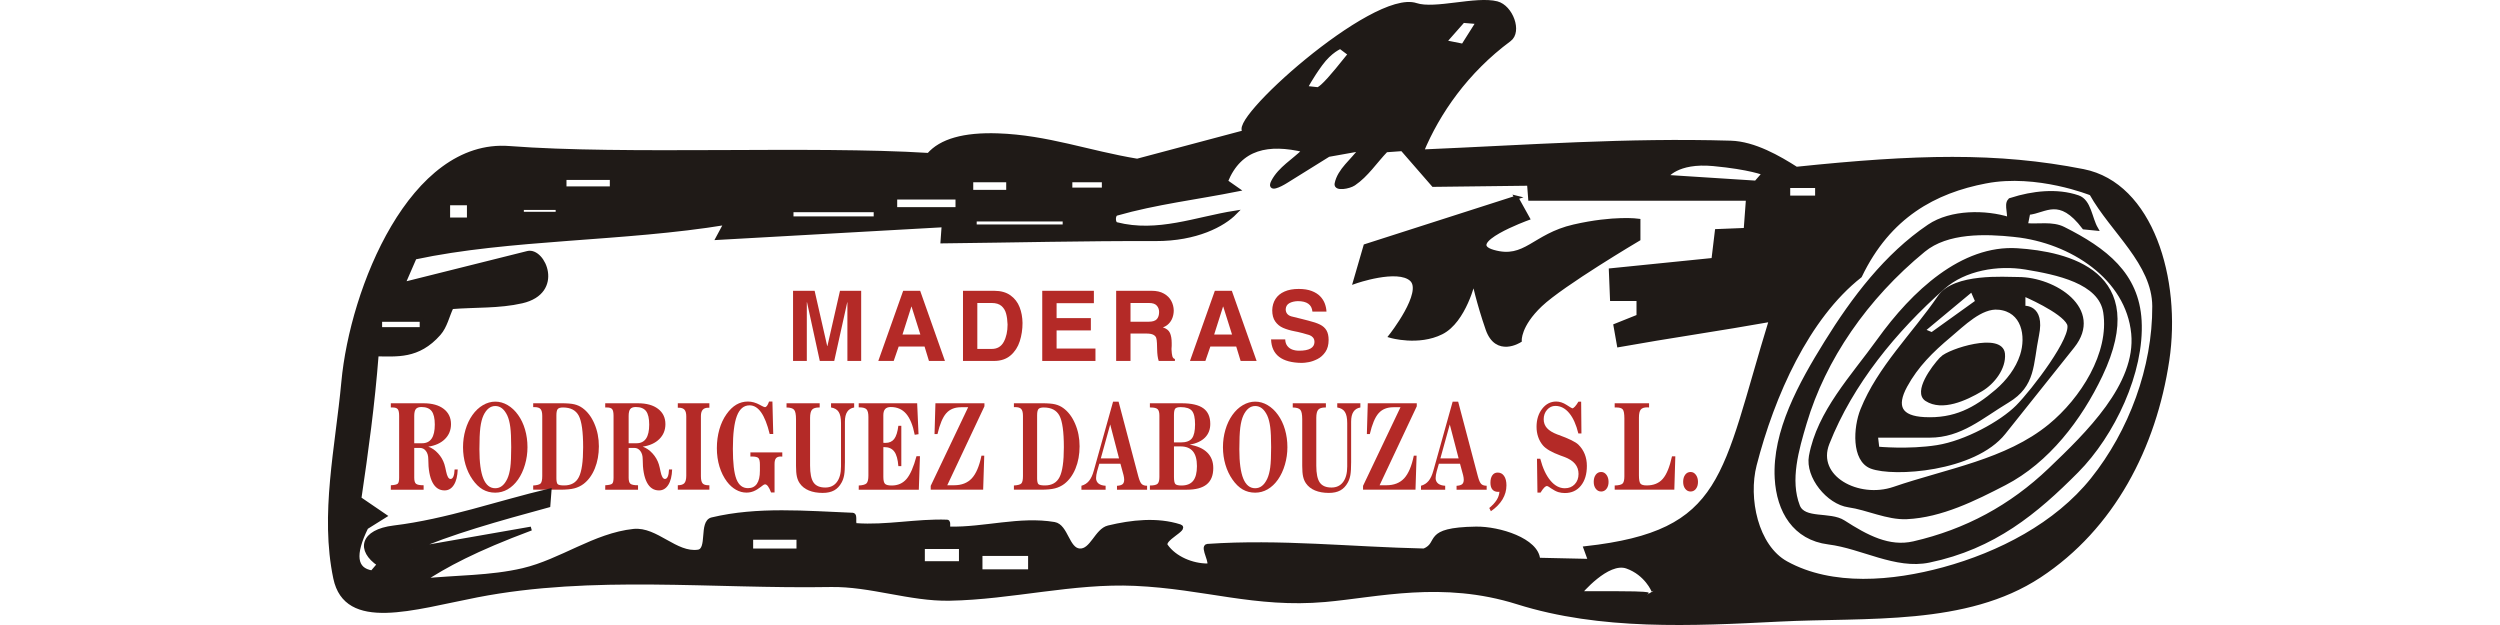 <?xml version="1.0" encoding="UTF-8"?>
<!DOCTYPE svg PUBLIC "-//W3C//DTD SVG 1.1//EN" "http://www.w3.org/Graphics/SVG/1.1/DTD/svg11.dtd">
<!-- Creator: CorelDRAW -->
<svg xmlns="http://www.w3.org/2000/svg" xml:space="preserve" width="320px" height="80px" style="shape-rendering:geometricPrecision; text-rendering:geometricPrecision; image-rendering:optimizeQuality; fill-rule:evenodd; clip-rule:evenodd"
viewBox="0 0 203.01 68.805"
 xmlns:xlink="http://www.w3.org/1999/xlink">
 <defs>
  <style type="text/css">
   <![CDATA[
    .str0 {stroke:#1F1A17;stroke-width:0.43}
    .fil1 {fill:#1F1A17}
    .fil0 {fill:#B42A27;fill-rule:nonzero}
   ]]>
  </style>
 </defs>
 <g id="Capa_x0020_1">
  <g id="_150017416">
   <polygon id="_148315664" class="fil0" points="51.2,39.736 51.2,32.013 53.575,32.013 54.961,38.101 54.982,38.101 56.368,32.013 58.7,32.013 58.7,39.736 57.184,39.736 57.184,33.269 57.163,33.289 55.734,39.736 54.144,39.736 52.737,33.269 52.716,33.289 52.716,39.736 "/>
   <path id="_1483156641" class="fil0" d="M60.584 39.736l2.739 -7.723 1.871 0 2.728 7.723 -1.76 0 -0.485 -1.588 -2.848 0 -0.548 1.588 -1.697 0zm3.641 -5.981l-0.976 3.07 1.966 0 -0.967 -3.07 -0.023 0z"/>
   <path id="_14831566412" class="fil0" d="M73.316 39.736l-3.407 0 0 -7.723 3.439 0c0.725,0 1.319,0.167 1.785,0.499 0.464,0.333 0.798,0.766 1.006,1.298 0.208,0.533 0.315,1.115 0.324,1.747 0,0.712 -0.102,1.384 -0.306,2.016 -0.202,0.632 -0.541,1.151 -1.011,1.556 -0.471,0.405 -1.081,0.607 -1.83,0.607zm-1.828 -1.323l1.591 0c0.6,0 1.038,-0.26 1.319,-0.779 0.279,-0.519 0.419,-1.155 0.419,-1.907 -0.016,-0.467 -0.07,-0.874 -0.165,-1.215 -0.093,-0.344 -0.265,-0.621 -0.516,-0.836 -0.251,-0.213 -0.603,-0.32 -1.058,-0.32l-1.591 0 0 5.057z"/>
   <polygon id="_148315664123" class="fil0" points="78.634,39.736 78.634,32.013 84.318,32.013 84.318,33.377 80.213,33.377 80.213,35.02 83.985,35.02 83.985,36.374 80.213,36.374 80.213,38.371 84.492,38.371 84.492,39.736 "/>
   <path id="_1483156641234" class="fil0" d="M86.771 39.736l0 -7.723 3.92 0c0.532,0 0.979,0.104 1.341,0.31 0.362,0.206 0.63,0.473 0.804,0.8 0.174,0.326 0.265,0.675 0.274,1.047 0,0.283 -0.047,0.55 -0.138,0.804 -0.091,0.252 -0.227,0.473 -0.408,0.657 -0.181,0.186 -0.396,0.322 -0.648,0.41 0.392,0.125 0.652,0.331 0.779,0.614 0.127,0.285 0.19,0.652 0.19,1.103l0 0.324c0,0.15 -0.007,0.268 -0.022,0.353 0.014,0.342 0.045,0.6 0.091,0.773 0.046,0.174 0.141,0.277 0.285,0.313l0 0.215 -1.783 0c-0.057,-0.168 -0.098,-0.356 -0.125,-0.566 -0.027,-0.211 -0.043,-0.435 -0.048,-0.677 -0.005,-0.24 -0.013,-0.471 -0.02,-0.691 -0.011,-0.261 -0.038,-0.464 -0.082,-0.605 -0.045,-0.141 -0.152,-0.256 -0.32,-0.345 -0.168,-0.09 -0.431,-0.134 -0.788,-0.134l-1.722 0 0 3.018 -1.579 0zm1.579 -4.32l2.009 0c0.422,0 0.718,-0.093 0.888,-0.281 0.168,-0.188 0.252,-0.453 0.252,-0.791 0,-0.272 -0.084,-0.505 -0.254,-0.698 -0.17,-0.193 -0.449,-0.29 -0.841,-0.29l-2.053 0 0 2.06z"/>
   <path id="_14831566412345" class="fil0" d="M94.896 39.736l2.739 -7.723 1.871 0 2.728 7.723 -1.76 0 -0.485 -1.588 -2.848 0 -0.548 1.588 -1.697 0zm3.641 -5.981l-0.976 3.07 1.966 0 -0.967 -3.07 -0.023 0z"/>
   <path id="_148315664123456" class="fil0" d="M103.826 37.362l1.557 0c0.007,0.286 0.082,0.524 0.222,0.711 0.141,0.188 0.324,0.324 0.551,0.408 0.226,0.084 0.476,0.127 0.75,0.127 1.113,0 1.679,-0.315 1.697,-0.947 0,-0.22 -0.057,-0.392 -0.174,-0.516 -0.116,-0.125 -0.252,-0.213 -0.407,-0.265 -0.156,-0.054 -0.426,-0.129 -0.815,-0.229 -0.32,-0.086 -0.567,-0.141 -0.743,-0.17 -0.524,-0.1 -0.963,-0.231 -1.319,-0.387 -0.356,-0.156 -0.643,-0.392 -0.863,-0.707 -0.22,-0.313 -0.329,-0.727 -0.329,-1.237 0.013,-0.473 0.133,-0.884 0.36,-1.239 0.227,-0.354 0.557,-0.627 0.99,-0.816 0.431,-0.192 0.952,-0.286 1.561,-0.286 0.564,0 1.044,0.075 1.438,0.227 0.392,0.15 0.705,0.349 0.936,0.593 0.233,0.245 0.401,0.512 0.507,0.802 0.106,0.29 0.165,0.578 0.179,0.87l-1.547 0c-0.07,-0.766 -0.607,-1.149 -1.609,-1.149 -0.369,0.012 -0.679,0.086 -0.927,0.222 -0.249,0.138 -0.383,0.356 -0.405,0.659 0,0.405 0.204,0.67 0.614,0.795 0.389,0.097 0.754,0.186 1.096,0.27 0.34,0.084 0.591,0.147 0.75,0.192 0.562,0.138 1.002,0.286 1.319,0.444 0.317,0.158 0.555,0.371 0.711,0.639 0.156,0.267 0.235,0.617 0.235,1.053 0,0.533 -0.118,0.974 -0.354,1.317 -0.236,0.346 -0.523,0.605 -0.863,0.779 -0.338,0.172 -0.66,0.288 -0.965,0.344 -0.306,0.057 -0.562,0.086 -0.77,0.086 -2.198,-0.023 -3.324,-0.886 -3.383,-2.588z"/>
   <path id="_48618728" class="fil0" d="M9.497 48.796l0.872 0c0.463,0 0.812,-0.171 1.045,-0.512 0.231,-0.34 0.347,-0.854 0.347,-1.539 0,-0.687 -0.115,-1.181 -0.345,-1.485 -0.231,-0.301 -0.609,-0.452 -1.132,-0.452 -0.287,0 -0.491,0.075 -0.609,0.222 -0.118,0.147 -0.178,0.402 -0.178,0.762l0 3.004zm-2.579 5.115l0.005 -0.49c0.4,-0.022 0.653,-0.079 0.756,-0.171 0.104,-0.092 0.156,-0.312 0.156,-0.659l0 -6.812c0,-0.356 -0.049,-0.6 -0.147,-0.727 -0.099,-0.13 -0.287,-0.193 -0.564,-0.193l-0.205 0 0 -0.463 3.602 0c0.945,0 1.685,0.206 2.22,0.617 0.535,0.413 0.804,0.973 0.804,1.68 0,0.652 -0.222,1.199 -0.667,1.641 -0.443,0.441 -1.055,0.72 -1.833,0.837 0.4,0.145 0.761,0.393 1.082,0.747 0.32,0.351 0.55,0.747 0.691,1.19 0.06,0.195 0.123,0.463 0.19,0.797 0.111,0.549 0.274,0.824 0.487,0.824 0.133,0 0.238,-0.09 0.313,-0.268 0.075,-0.178 0.12,-0.437 0.133,-0.775l0.345 0c-0.027,0.725 -0.167,1.291 -0.424,1.695 -0.255,0.406 -0.597,0.608 -1.024,0.608 -0.581,0 -1.026,-0.294 -1.331,-0.881 -0.308,-0.589 -0.462,-1.441 -0.462,-2.556 0,-0.369 -0.085,-0.668 -0.255,-0.896 -0.171,-0.231 -0.393,-0.345 -0.67,-0.345l-0.622 0 0 3.281c0,0.336 0.065,0.558 0.195,0.665 0.131,0.11 0.41,0.165 0.838,0.165l0 0.49 -3.612 0z"/>
   <path id="_486187281" class="fil0" d="M16.673 49.47c0,1.441 0.144,2.514 0.433,3.219 0.289,0.705 0.725,1.059 1.31,1.059 0.284,0 0.533,-0.086 0.75,-0.257 0.217,-0.171 0.41,-0.43 0.576,-0.78 0.154,-0.329 0.263,-0.744 0.33,-1.243 0.067,-0.501 0.101,-1.25 0.101,-2.249 0,-0.96 -0.034,-1.698 -0.101,-2.209 -0.067,-0.512 -0.176,-0.936 -0.33,-1.271 -0.166,-0.347 -0.359,-0.606 -0.576,-0.78 -0.217,-0.173 -0.467,-0.261 -0.75,-0.261 -0.27,0 -0.515,0.088 -0.733,0.264 -0.219,0.176 -0.408,0.435 -0.568,0.777 -0.157,0.345 -0.27,0.786 -0.339,1.327 -0.068,0.54 -0.103,1.342 -0.103,2.405zm1.742 4.767c-0.508,0 -0.966,-0.119 -1.375,-0.353 -0.408,-0.237 -0.785,-0.602 -1.125,-1.094 -0.337,-0.481 -0.595,-1.026 -0.776,-1.638 -0.179,-0.611 -0.27,-1.249 -0.27,-1.919 0,-0.665 0.089,-1.304 0.268,-1.917 0.178,-0.613 0.434,-1.155 0.767,-1.627 0.332,-0.468 0.716,-0.83 1.156,-1.087 0.438,-0.257 0.894,-0.387 1.364,-0.387 0.467,0 0.918,0.127 1.352,0.38 0.434,0.252 0.817,0.613 1.152,1.08 0.333,0.463 0.59,0.999 0.767,1.612 0.179,0.611 0.268,1.258 0.268,1.946 0,0.657 -0.091,1.296 -0.274,1.919 -0.181,0.626 -0.436,1.171 -0.762,1.638 -0.332,0.472 -0.711,0.83 -1.14,1.078 -0.429,0.246 -0.887,0.369 -1.374,0.369z"/>
   <path id="_4861872812" class="fil0" d="M22.593 53.91l0 -0.463c0.421,-0.026 0.693,-0.099 0.814,-0.22 0.121,-0.121 0.183,-0.393 0.183,-0.819l0 -6.615c0,-0.367 -0.063,-0.619 -0.188,-0.762 -0.125,-0.143 -0.352,-0.213 -0.684,-0.213l-0.125 0 0 -0.424 3.089 0c0.648,0 1.133,0.04 1.455,0.119 0.323,0.079 0.612,0.211 0.87,0.395 0.554,0.395 0.995,0.973 1.323,1.735 0.33,0.762 0.494,1.59 0.494,2.486 0,0.9 -0.149,1.717 -0.448,2.449 -0.299,0.731 -0.715,1.298 -1.245,1.702 -0.297,0.222 -0.634,0.384 -1.012,0.483 -0.378,0.099 -0.908,0.147 -1.591,0.147l-2.935 0zm2.554 -1.289c0,0.358 0.048,0.582 0.142,0.676 0.096,0.097 0.335,0.143 0.72,0.143 0.764,0 1.303,-0.307 1.614,-0.925 0.313,-0.617 0.469,-1.709 0.469,-3.272 0,-1.709 -0.161,-2.866 -0.48,-3.474 -0.322,-0.608 -0.898,-0.911 -1.732,-0.911 -0.291,0 -0.486,0.057 -0.585,0.173 -0.097,0.116 -0.147,0.345 -0.147,0.685l0 6.904z"/>
   <path id="_48618728123" class="fil0" d="M33.101 48.796l0.872 0c0.463,0 0.812,-0.171 1.045,-0.512 0.231,-0.34 0.347,-0.854 0.347,-1.539 0,-0.687 -0.115,-1.181 -0.345,-1.485 -0.231,-0.301 -0.609,-0.452 -1.132,-0.452 -0.287,0 -0.491,0.075 -0.609,0.222 -0.118,0.147 -0.178,0.402 -0.178,0.762l0 3.004zm-2.579 5.115l0.005 -0.49c0.4,-0.022 0.653,-0.079 0.756,-0.171 0.104,-0.092 0.156,-0.312 0.156,-0.659l0 -6.812c0,-0.356 -0.049,-0.6 -0.147,-0.727 -0.099,-0.13 -0.287,-0.193 -0.564,-0.193l-0.205 0 0 -0.463 3.602 0c0.945,0 1.685,0.206 2.22,0.617 0.535,0.413 0.804,0.973 0.804,1.68 0,0.652 -0.222,1.199 -0.667,1.641 -0.443,0.441 -1.055,0.72 -1.833,0.837 0.4,0.145 0.761,0.393 1.082,0.747 0.32,0.351 0.55,0.747 0.691,1.19 0.06,0.195 0.123,0.463 0.19,0.797 0.111,0.549 0.274,0.824 0.487,0.824 0.133,0 0.238,-0.09 0.313,-0.268 0.075,-0.178 0.12,-0.437 0.133,-0.775l0.345 0c-0.027,0.725 -0.167,1.291 -0.424,1.695 -0.255,0.406 -0.597,0.608 -1.024,0.608 -0.581,0 -1.026,-0.294 -1.331,-0.881 -0.308,-0.589 -0.462,-1.441 -0.462,-2.556 0,-0.369 -0.085,-0.668 -0.255,-0.896 -0.171,-0.231 -0.393,-0.345 -0.67,-0.345l-0.622 0 0 3.281c0,0.336 0.065,0.558 0.195,0.665 0.131,0.11 0.41,0.165 0.838,0.165l0 0.49 -3.612 0z"/>
   <path id="_486187281234" class="fil0" d="M38.513 53.91l0 -0.49c0.343,0 0.585,-0.077 0.723,-0.23 0.138,-0.156 0.209,-0.43 0.209,-0.824l0 -6.529c0,-0.34 -0.065,-0.584 -0.195,-0.731 -0.13,-0.147 -0.345,-0.222 -0.646,-0.222l-0.091 0 0 -0.49 3.475 0 0 0.49 -0.109 0c-0.286,0 -0.492,0.074 -0.624,0.226 -0.131,0.149 -0.198,0.38 -0.198,0.694l0 6.619c0,0.378 0.06,0.637 0.178,0.782 0.118,0.143 0.333,0.215 0.645,0.215l0.109 0 0 0.49 -3.475 0z"/>
   <path id="_4861872812345" class="fil0" d="M49.161 54.214l-0.381 0c-0.109,-0.292 -0.22,-0.514 -0.33,-0.665 -0.111,-0.154 -0.219,-0.228 -0.326,-0.228 -0.087,0 -0.205,0.062 -0.356,0.187 -0.029,0.024 -0.055,0.046 -0.075,0.064 -0.313,0.24 -0.595,0.411 -0.843,0.51 -0.25,0.099 -0.509,0.147 -0.779,0.147 -0.396,0 -0.779,-0.103 -1.147,-0.309 -0.367,-0.204 -0.699,-0.501 -0.996,-0.887 -0.361,-0.481 -0.636,-1.037 -0.829,-1.667 -0.191,-0.63 -0.287,-1.307 -0.287,-2.027 0,-0.729 0.092,-1.416 0.275,-2.062 0.185,-0.646 0.448,-1.208 0.792,-1.689 0.33,-0.468 0.691,-0.815 1.079,-1.043 0.39,-0.226 0.812,-0.34 1.27,-0.34 0.434,0 0.875,0.123 1.322,0.367 0.007,0.004 0.014,0.009 0.02,0.013 0.032,0.015 0.077,0.04 0.13,0.07 0.203,0.11 0.338,0.167 0.405,0.167 0.08,0 0.157,-0.05 0.231,-0.152 0.074,-0.101 0.147,-0.255 0.221,-0.465l0.371 0 0.09 3.571 -0.391 0c-0.263,-1.072 -0.578,-1.866 -0.942,-2.38 -0.364,-0.516 -0.788,-0.773 -1.272,-0.773 -0.631,0 -1.094,0.387 -1.392,1.157 -0.297,0.773 -0.446,1.983 -0.446,3.63 0,1.557 0.13,2.668 0.388,3.334 0.26,0.665 0.684,0.997 1.275,0.997 0.434,0 0.762,-0.16 0.983,-0.483 0.221,-0.321 0.33,-0.797 0.33,-1.427l0 -0.683c0,-0.365 -0.055,-0.604 -0.162,-0.72 -0.11,-0.116 -0.356,-0.173 -0.739,-0.173l-0.145 0 0 -0.45 3.51 0 0 0.463c-0.024,0 -0.053,-0.002 -0.087,-0.006 -0.036,-0.005 -0.061,-0.007 -0.079,-0.007 -0.243,0 -0.419,0.064 -0.525,0.189 -0.108,0.127 -0.161,0.336 -0.161,0.628l0 3.147z"/>
   <path id="_48618728123456" class="fil0" d="M50.483 44.858l0 -0.463 3.649 0 0 0.463 -0.06 0c-0.381,0 -0.643,0.084 -0.785,0.248 -0.142,0.165 -0.212,0.468 -0.212,0.909l0 5.244c0,0.878 0.128,1.5 0.386,1.865 0.257,0.365 0.686,0.547 1.286,0.547 0.552,0 0.978,-0.202 1.28,-0.608 0.303,-0.404 0.453,-0.975 0.453,-1.709l0 -4.772c0,-0.554 -0.084,-0.962 -0.253,-1.228 -0.169,-0.268 -0.45,-0.433 -0.844,-0.496l0 -0.463 2.545 0 0 0.463c-0.34,0.059 -0.595,0.22 -0.764,0.476 -0.169,0.257 -0.253,0.617 -0.253,1.081l0 4.465c0,0.643 -0.029,1.12 -0.085,1.427 -0.056,0.31 -0.152,0.584 -0.286,0.823 -0.213,0.391 -0.487,0.676 -0.821,0.859 -0.333,0.182 -0.754,0.275 -1.256,0.275 -0.588,0 -1.097,-0.09 -1.528,-0.27 -0.431,-0.18 -0.762,-0.441 -0.997,-0.786 -0.147,-0.209 -0.251,-0.457 -0.315,-0.742 -0.063,-0.285 -0.096,-0.674 -0.096,-1.168l0 -5.145c0,-0.532 -0.07,-0.881 -0.212,-1.043 -0.142,-0.162 -0.421,-0.246 -0.834,-0.25z"/>
   <path id="_486187281234567" class="fil0" d="M61.141 48.743c0.027,0.004 0.058,0.009 0.092,0.011 0.036,0.002 0.084,0.002 0.144,0.002 0.421,0 0.74,-0.145 0.961,-0.437 0.221,-0.292 0.373,-0.775 0.456,-1.447l0.325 0 0 4.445 -0.325 0c-0.056,-0.747 -0.207,-1.282 -0.451,-1.607 -0.243,-0.327 -0.612,-0.49 -1.106,-0.49l-0.096 0 0 3.287c0,0.371 0.058,0.619 0.176,0.749 0.116,0.127 0.364,0.191 0.745,0.191 0.677,0 1.22,-0.239 1.632,-0.718 0.41,-0.479 0.776,-1.313 1.096,-2.506l0.381 0 -0.125 3.687 -6.616 0 0.005 -0.463c0.441,-0.022 0.728,-0.103 0.861,-0.244 0.133,-0.141 0.2,-0.426 0.2,-0.857l0 -6.445c0,-0.413 -0.068,-0.692 -0.205,-0.837 -0.137,-0.147 -0.4,-0.22 -0.786,-0.22l-0.075 0 0 -0.45 6.434 0 0.15 3.404 -0.42 0.064c-0.2,-1.045 -0.515,-1.816 -0.942,-2.313 -0.427,-0.494 -0.991,-0.742 -1.692,-0.742 -0.28,0 -0.487,0.075 -0.62,0.222 -0.133,0.147 -0.2,0.376 -0.2,0.685l0 3.028z"/>
   <path id="_4861872812345678" class="fil0" d="M66.355 53.91l0 -0.424 4.122 -8.655 -0.773 0c-0.704,0 -1.249,0.222 -1.639,0.663 -0.39,0.441 -0.711,1.206 -0.964,2.291l-0.325 0 0.099 -3.391 5.395 0 0 0.334 -4.093 8.692 0.75 0c0.833,0 1.484,-0.255 1.954,-0.762 0.47,-0.507 0.824,-1.339 1.062,-2.493l0.306 0 -0.12 3.744 -5.775 0z"/>
   <path id="_48618728123456789" class="fil0" d="M75.514 53.91l0 -0.463c0.421,-0.026 0.693,-0.099 0.814,-0.22 0.121,-0.121 0.183,-0.393 0.183,-0.819l0 -6.615c0,-0.367 -0.063,-0.619 -0.188,-0.762 -0.125,-0.143 -0.352,-0.213 -0.684,-0.213l-0.125 0 0 -0.424 3.089 0c0.648,0 1.133,0.04 1.455,0.119 0.323,0.079 0.612,0.211 0.87,0.395 0.554,0.395 0.995,0.973 1.323,1.735 0.33,0.762 0.494,1.59 0.494,2.486 0,0.9 -0.149,1.717 -0.448,2.449 -0.299,0.731 -0.715,1.298 -1.245,1.702 -0.297,0.222 -0.634,0.384 -1.012,0.483 -0.378,0.099 -0.908,0.147 -1.591,0.147l-2.935 0zm2.554 -1.289c0,0.358 0.048,0.582 0.142,0.676 0.096,0.097 0.335,0.143 0.72,0.143 0.764,0 1.303,-0.307 1.614,-0.925 0.313,-0.617 0.469,-1.709 0.469,-3.272 0,-1.709 -0.161,-2.866 -0.48,-3.474 -0.322,-0.608 -0.898,-0.911 -1.732,-0.911 -0.291,0 -0.486,0.057 -0.585,0.173 -0.097,0.116 -0.147,0.345 -0.147,0.685l0 6.904z"/>
   <path id="_4861872812345678910" class="fil0" d="M85.08 50.467l2.009 0 -0.973 -3.738 -1.036 3.738zm-2.133 3.444l0 -0.437c0.337,-0.09 0.615,-0.268 0.834,-0.531 0.219,-0.264 0.395,-0.639 0.528,-1.129l2.123 -7.599 0.605 0 2.174 8.235c0.116,0.433 0.241,0.711 0.374,0.837 0.133,0.125 0.332,0.187 0.591,0.187l0 0.437 -3.314 0 0 -0.43c0.29,-0.018 0.494,-0.077 0.614,-0.178 0.118,-0.101 0.178,-0.266 0.178,-0.498 0,-0.068 -0.007,-0.147 -0.02,-0.237 -0.014,-0.09 -0.031,-0.176 -0.05,-0.257l-0.342 -1.256 -2.329 0 -0.234 0.817c-0.041,0.143 -0.07,0.277 -0.09,0.406 -0.021,0.127 -0.031,0.246 -0.031,0.354 0,0.252 0.091,0.452 0.274,0.6 0.181,0.145 0.441,0.226 0.778,0.244l0 0.437 -2.663 0z"/>
   <path id="_486187281234567891011" class="fil0" d="M93.135 49.143l0 3.358c0,0.426 0.053,0.69 0.161,0.793 0.106,0.103 0.328,0.154 0.665,0.154 0.585,0 1.014,-0.173 1.289,-0.518 0.275,-0.345 0.414,-0.883 0.414,-1.612 0,-0.733 -0.149,-1.278 -0.448,-1.636 -0.299,-0.358 -0.75,-0.538 -1.354,-0.538l-0.727 0zm0 -0.437l0.745 0c0.591,0 1.002,-0.149 1.232,-0.448 0.231,-0.297 0.345,-0.81 0.345,-1.542 0,-0.716 -0.113,-1.21 -0.34,-1.484 -0.228,-0.275 -0.643,-0.413 -1.246,-0.413 -0.304,0 -0.503,0.055 -0.597,0.167 -0.094,0.112 -0.14,0.351 -0.14,0.716l0 3.004zm-2.65 5.205l0 -0.463c0.431,0 0.713,-0.064 0.846,-0.193 0.133,-0.127 0.2,-0.38 0.2,-0.753l0 -6.749c0,-0.347 -0.065,-0.582 -0.195,-0.707 -0.13,-0.125 -0.386,-0.187 -0.766,-0.187l-0.086 0 0 -0.463 3.511 0c1.075,0 1.867,0.184 2.375,0.553 0.508,0.369 0.761,0.942 0.761,1.717 0,0.611 -0.192,1.109 -0.576,1.5 -0.385,0.391 -0.947,0.654 -1.689,0.791 0.846,0.138 1.489,0.424 1.932,0.863 0.443,0.437 0.663,1.006 0.663,1.704 0,0.806 -0.241,1.406 -0.721,1.798 -0.481,0.393 -1.215,0.589 -2.204,0.589l-4.051 0z"/>
   <path id="_48618728123456789101112" class="fil0" d="M100.332 49.47c0,1.441 0.144,2.514 0.433,3.219 0.289,0.705 0.725,1.059 1.31,1.059 0.284,0 0.533,-0.086 0.75,-0.257 0.217,-0.171 0.41,-0.43 0.576,-0.78 0.154,-0.329 0.263,-0.744 0.33,-1.243 0.067,-0.501 0.101,-1.25 0.101,-2.249 0,-0.96 -0.034,-1.698 -0.101,-2.209 -0.067,-0.512 -0.176,-0.936 -0.33,-1.271 -0.166,-0.347 -0.359,-0.606 -0.576,-0.78 -0.217,-0.173 -0.467,-0.261 -0.75,-0.261 -0.27,0 -0.515,0.088 -0.733,0.264 -0.219,0.176 -0.408,0.435 -0.568,0.777 -0.157,0.345 -0.27,0.786 -0.339,1.327 -0.068,0.54 -0.103,1.342 -0.103,2.405zm1.742 4.767c-0.508,0 -0.966,-0.119 -1.375,-0.353 -0.408,-0.237 -0.785,-0.602 -1.125,-1.094 -0.337,-0.481 -0.595,-1.026 -0.776,-1.638 -0.179,-0.611 -0.27,-1.249 -0.27,-1.919 0,-0.665 0.089,-1.304 0.268,-1.917 0.178,-0.613 0.434,-1.155 0.767,-1.627 0.332,-0.468 0.716,-0.83 1.156,-1.087 0.438,-0.257 0.894,-0.387 1.364,-0.387 0.467,0 0.918,0.127 1.352,0.38 0.434,0.252 0.817,0.613 1.152,1.08 0.333,0.463 0.59,0.999 0.767,1.612 0.179,0.611 0.268,1.258 0.268,1.946 0,0.657 -0.091,1.296 -0.274,1.919 -0.181,0.626 -0.436,1.171 -0.762,1.638 -0.332,0.472 -0.711,0.83 -1.14,1.078 -0.429,0.246 -0.887,0.369 -1.374,0.369z"/>
   <path id="_4861872812345678910111213" class="fil0" d="M106.211 44.858l0 -0.463 3.649 0 0 0.463 -0.06 0c-0.381,0 -0.643,0.084 -0.785,0.248 -0.142,0.165 -0.212,0.468 -0.212,0.909l0 5.244c0,0.878 0.128,1.5 0.386,1.865 0.257,0.365 0.686,0.547 1.286,0.547 0.552,0 0.978,-0.202 1.28,-0.608 0.303,-0.404 0.453,-0.975 0.453,-1.709l0 -4.772c0,-0.554 -0.084,-0.962 -0.253,-1.228 -0.169,-0.268 -0.45,-0.433 -0.844,-0.496l0 -0.463 2.545 0 0 0.463c-0.34,0.059 -0.595,0.22 -0.764,0.476 -0.169,0.257 -0.253,0.617 -0.253,1.081l0 4.465c0,0.643 -0.029,1.12 -0.085,1.427 -0.056,0.31 -0.152,0.584 -0.286,0.823 -0.213,0.391 -0.487,0.676 -0.821,0.859 -0.333,0.182 -0.754,0.275 -1.256,0.275 -0.588,0 -1.097,-0.09 -1.528,-0.27 -0.431,-0.18 -0.762,-0.441 -0.997,-0.786 -0.147,-0.209 -0.251,-0.457 -0.315,-0.742 -0.063,-0.285 -0.096,-0.674 -0.096,-1.168l0 -5.145c0,-0.532 -0.07,-0.881 -0.212,-1.043 -0.142,-0.162 -0.421,-0.246 -0.834,-0.25z"/>
   <path id="_486187281234567891011121314" class="fil0" d="M113.95 53.91l0 -0.424 4.122 -8.655 -0.773 0c-0.704,0 -1.249,0.222 -1.639,0.663 -0.39,0.441 -0.711,1.206 -0.964,2.291l-0.325 0 0.099 -3.391 5.395 0 0 0.334 -4.093 8.692 0.75 0c0.833,0 1.484,-0.255 1.954,-0.762 0.47,-0.507 0.824,-1.339 1.062,-2.493l0.306 0 -0.12 3.744 -5.775 0z"/>
   <path id="_48618728123456789101112131415" class="fil0" d="M122.463 50.467l2.009 0 -0.973 -3.738 -1.036 3.738zm-2.133 3.444l0 -0.437c0.337,-0.09 0.615,-0.268 0.834,-0.531 0.219,-0.264 0.395,-0.639 0.528,-1.129l2.123 -7.599 0.605 0 2.174 8.235c0.116,0.433 0.241,0.711 0.374,0.837 0.133,0.125 0.332,0.187 0.591,0.187l0 0.437 -3.314 0 0 -0.43c0.29,-0.018 0.494,-0.077 0.614,-0.178 0.118,-0.101 0.178,-0.266 0.178,-0.498 0,-0.068 -0.007,-0.147 -0.02,-0.237 -0.014,-0.09 -0.031,-0.176 -0.05,-0.257l-0.342 -1.256 -2.329 0 -0.234 0.817c-0.041,0.143 -0.07,0.277 -0.09,0.406 -0.021,0.127 -0.031,0.246 -0.031,0.354 0,0.252 0.091,0.452 0.274,0.6 0.181,0.145 0.441,0.226 0.778,0.244l0 0.437 -2.663 0z"/>
   <path id="_4861872812345678910111213141516" class="fil0" d="M127.846 55.922c0.357,-0.292 0.629,-0.584 0.812,-0.878 0.185,-0.292 0.285,-0.595 0.306,-0.909 -0.017,0 -0.041,0.002 -0.075,0.006 -0.032,0.005 -0.055,0.007 -0.065,0.007 -0.277,0 -0.489,-0.086 -0.634,-0.257 -0.145,-0.171 -0.217,-0.422 -0.217,-0.747 0,-0.347 0.07,-0.622 0.212,-0.821 0.142,-0.2 0.337,-0.299 0.585,-0.299 0.299,0 0.537,0.125 0.708,0.376 0.173,0.253 0.258,0.595 0.258,1.032 0,0.549 -0.145,1.065 -0.436,1.548 -0.291,0.483 -0.716,0.916 -1.277,1.302l-0.176 -0.36z"/>
   <path id="_486187281234567891011121314151617" class="fil0" d="M133.149 54.227l-0.05 -3.724 0.361 0c0.27,1.034 0.643,1.834 1.115,2.398 0.472,0.567 1.002,0.85 1.59,0.85 0.448,0 0.81,-0.147 1.089,-0.441 0.278,-0.292 0.419,-0.672 0.419,-1.135 0,-0.433 -0.128,-0.804 -0.383,-1.111 -0.256,-0.31 -0.648,-0.562 -1.174,-0.76 -0.101,-0.037 -0.248,-0.092 -0.441,-0.16 -0.956,-0.351 -1.597,-0.725 -1.928,-1.12 -0.231,-0.275 -0.404,-0.584 -0.52,-0.931 -0.118,-0.345 -0.176,-0.714 -0.176,-1.109 0,-0.789 0.207,-1.449 0.62,-1.983 0.414,-0.531 0.928,-0.797 1.544,-0.797 0.379,0 0.761,0.125 1.144,0.373 0.381,0.248 0.591,0.373 0.629,0.373 0.075,0 0.173,-0.063 0.289,-0.189 0.118,-0.127 0.246,-0.31 0.386,-0.545l0.299 0 0.031 3.501 -0.34 0c-0.238,-0.973 -0.574,-1.722 -1.012,-2.247 -0.436,-0.523 -0.943,-0.784 -1.521,-0.784 -0.354,0 -0.657,0.141 -0.906,0.424 -0.251,0.283 -0.376,0.632 -0.376,1.043 0,0.382 0.12,0.707 0.361,0.975 0.239,0.268 0.617,0.501 1.132,0.698 0.024,0.009 0.065,0.024 0.125,0.044 1.166,0.422 1.901,0.784 2.208,1.087 0.308,0.305 0.538,0.654 0.694,1.045 0.156,0.393 0.233,0.821 0.233,1.285 0,0.914 -0.219,1.64 -0.657,2.181 -0.438,0.54 -1.025,0.81 -1.767,0.81 -0.257,0 -0.498,-0.035 -0.722,-0.103 -0.224,-0.068 -0.496,-0.209 -0.815,-0.424 -0.038,-0.022 -0.089,-0.057 -0.156,-0.11 -0.127,-0.09 -0.219,-0.134 -0.275,-0.134 -0.087,0 -0.188,0.057 -0.301,0.169 -0.114,0.114 -0.249,0.297 -0.405,0.551l-0.342 0z"/>
   <path id="_48618728123456789101112131415161718" class="fil0" d="M139.345 53.054c0,-0.329 0.075,-0.595 0.226,-0.795 0.15,-0.2 0.349,-0.299 0.595,-0.299 0.231,0 0.424,0.103 0.579,0.312 0.156,0.209 0.233,0.47 0.233,0.782 0,0.31 -0.075,0.562 -0.227,0.76 -0.152,0.198 -0.347,0.297 -0.585,0.297 -0.239,0 -0.436,-0.099 -0.59,-0.297 -0.154,-0.198 -0.231,-0.45 -0.231,-0.76z"/>
   <path id="_4861872812345678910111213141516171819" class="fil0" d="M141.653 53.91l0 -0.463c0.448,-0.013 0.737,-0.084 0.868,-0.211 0.132,-0.127 0.198,-0.393 0.198,-0.799l0 -6.369c0,-0.507 -0.056,-0.835 -0.171,-0.984 -0.113,-0.152 -0.347,-0.226 -0.701,-0.226l-0.195 0 0 -0.463 3.786 0 0 0.463c-0.024,0 -0.058,-0.002 -0.102,-0.007 -0.045,-0.004 -0.079,-0.006 -0.103,-0.006 -0.343,0 -0.581,0.084 -0.713,0.248 -0.132,0.165 -0.198,0.463 -0.198,0.898l0 6.322c0,0.47 0.053,0.775 0.157,0.916 0.106,0.141 0.337,0.211 0.694,0.211 0.761,0 1.352,-0.239 1.773,-0.722 0.421,-0.481 0.759,-1.309 1.016,-2.482l0.366 0 -0.11 3.674 -6.566 0z"/>
   <path id="_486187281234567891011121314151617181920" class="fil0" d="M149.19 53.054c0,-0.329 0.075,-0.595 0.226,-0.795 0.15,-0.2 0.349,-0.299 0.595,-0.299 0.231,0 0.424,0.103 0.579,0.312 0.156,0.209 0.233,0.47 0.233,0.782 0,0.31 -0.075,0.562 -0.227,0.76 -0.152,0.198 -0.347,0.297 -0.585,0.297 -0.239,0 -0.436,-0.099 -0.59,-0.297 -0.154,-0.198 -0.231,-0.45 -0.231,-0.76z"/>
  </g>
  <path class="fil1 str0" d="M101.013 14.514l-11.924 3.174c-5.37,-0.889 -9.91,-2.608 -15.349,-2.793 -3.721,-0.127 -6.258,0.592 -7.611,2.158 -12.947,-0.81 -33.426,0.222 -46.175,-0.762 -10.724,-0.827 -17.319,15.456 -18.267,25.773 -0.659,7.17 -2.364,14.536 -0.888,21.583 1.196,5.71 8.567,3.27 15.603,1.905 12.749,-2.475 25.959,-0.915 38.944,-1.143 4.36,-0.076 8.722,1.588 13.084,1.509 6.805,-0.123 13.61,-1.942 20.405,-1.636 7.697,0.346 13.255,2.451 20.931,1.777 5.749,-0.505 12.904,-2.352 21.184,0.254 9.175,2.888 19.189,2.392 28.796,1.904 9.678,-0.492 20.573,0.5 28.669,-4.824 8.079,-5.313 12.648,-14.179 14.081,-23.742 1.33,-8.873 -1.757,-19.341 -9.26,-20.821 -9.488,-1.872 -18.413,-1.627 -31.587,-0.254 -1.898,-1.212 -4.63,-2.797 -7.217,-2.873 -11.511,-0.338 -22.119,0.461 -34.01,0.969 1.773,-4.262 4.895,-8.802 9.641,-12.315 1.193,-0.883 0.184,-3.594 -1.373,-3.999 -2.276,-0.592 -6.845,0.876 -8.902,0.19 -4.707,-1.57 -21.113,13.27 -18.774,13.966zm55.308 7.364c-0.085,1.143 -0.169,2.285 -0.254,3.428 -1.057,0.042 -2.114,0.085 -3.171,0.127 -0.127,1.058 -0.254,2.116 -0.381,3.174 -3.763,0.381 -7.527,0.762 -11.29,1.143 0.042,1.058 0.085,2.116 0.127,3.174 0.973,0 1.945,0 2.918,0 0,0.635 0,1.27 0,1.904 -0.846,0.339 -1.691,0.677 -2.537,1.016 0.127,0.719 0.254,1.439 0.381,2.158 5.412,-0.973 11.332,-1.82 16.745,-2.793 -5.307,17.253 -4.865,23.408 -20.423,25.138 0.169,0.465 0.338,0.931 0.507,1.396 -1.903,-0.042 -3.805,-0.085 -5.708,-0.127 -0.127,-2.158 -4.297,-3.466 -6.85,-3.428 -5.864,0.088 -3.805,1.608 -5.708,2.412 -7.95,-0.169 -15.916,-1.057 -23.849,-0.508 -0.718,0.049 0.719,2.158 0,2.158 -1.684,0 -3.596,-0.782 -4.567,-2.158 -0.507,-0.719 2.36,-1.89 1.522,-2.158 -2.497,-0.8 -5.316,-0.489 -7.865,0.127 -1.316,0.318 -1.82,2.626 -3.171,2.539 -1.344,-0.086 -1.463,-2.697 -2.791,-2.92 -3.798,-0.639 -7.693,0.591 -11.544,0.508 -0.268,-0.006 0.014,-0.752 -0.254,-0.762 -3.34,-0.124 -6.688,0.625 -10.021,0.381 -0.4,-0.029 0.02,-1.127 -0.381,-1.143 -5.157,-0.206 -10.456,-0.692 -15.476,0.508 -1.253,0.3 -0.247,3.367 -1.522,3.555 -2.461,0.362 -4.63,-2.546 -7.104,-2.285 -4.283,0.451 -7.986,3.331 -12.178,4.317 -3.6,0.846 -7.357,0.762 -11.036,1.143 2.461,-1.629 5.738,-3.406 11.924,-5.713 -4.355,0.762 -8.71,1.523 -13.066,2.285 4.093,-1.832 9.51,-3.334 14.969,-4.824 0.042,-0.55 0.085,-1.1 0.127,-1.65 -5.708,1.354 -11.301,3.356 -17.125,4.063 -3.562,0.432 -3.954,2.518 -1.649,4.063 -0.254,0.296 -0.507,0.592 -0.761,0.889 -1.903,-0.296 -2.114,-1.947 -0.634,-4.951 0.677,-0.423 1.353,-0.846 2.03,-1.27 -0.93,-0.635 -1.86,-1.27 -2.791,-1.905 0.762,-5.162 1.481,-10.368 1.903,-15.87 2.175,-0.006 4.542,0.341 6.85,-2.285 0.712,-0.81 0.93,-1.947 1.395,-2.92 2.579,-0.212 5.216,-0.054 7.738,-0.635 4.496,-1.036 2.37,-5.766 0.634,-5.332 -4.567,1.143 -9.133,2.285 -13.7,3.428 0.423,-0.973 0.846,-1.947 1.269,-2.92 10.421,-2.23 23.026,-1.96 34.25,-3.809 -0.296,0.55 -0.592,1.1 -0.888,1.651 8.288,-0.466 16.576,-0.931 24.863,-1.397 -0.042,0.592 -0.084,1.185 -0.127,1.778 7.823,-0.085 15.645,-0.281 23.468,-0.254 4.488,0.016 7.453,-1.587 8.753,-2.92 -4.265,0.668 -8.544,2.435 -13.066,1.27 -0.369,-0.095 -0.366,-1.038 0,-1.143 4.353,-1.245 8.88,-1.777 13.32,-2.666 -0.423,-0.296 -0.846,-0.592 -1.269,-0.889 1.543,-3.809 4.715,-4.359 8.626,-3.428 -1.142,1.143 -2.678,1.996 -3.425,3.428 -0.555,1.065 0.75,0.401 1.395,0 1.565,-0.972 3.129,-1.947 4.693,-2.92 1.184,-0.212 2.368,-0.423 3.552,-0.635 -0.888,1.27 -2.361,2.29 -2.664,3.809 -0.124,0.622 1.377,0.355 1.903,0 1.413,-0.954 2.368,-2.454 3.552,-3.682 0.592,-0.042 1.184,-0.085 1.776,-0.127 1.142,1.312 2.283,2.624 3.425,3.936 3.51,-0.042 7.019,-0.085 10.529,-0.127 0.042,0.55 0.085,1.101 0.127,1.651 7.992,0 15.984,0 23.975,0zm-25.497 -0.127l1.268 2.285c0,0 -7.357,2.666 -3.805,3.682 3.552,1.016 4.44,-1.778 8.88,-2.793 4.44,-1.016 7.104,-0.635 7.104,-0.635l0 2.031c0,0 -8.372,4.951 -10.783,7.237 -2.41,2.285 -2.283,3.936 -2.283,3.936 0,0 -2.537,1.651 -3.552,-1.27 -1.015,-2.92 -1.522,-5.332 -1.522,-5.332 0,0 -1.015,4.444 -3.552,5.713 -2.537,1.27 -5.581,0.381 -5.581,0.381 0,0 3.806,-4.824 2.283,-6.221 -1.522,-1.397 -6.216,0.254 -6.216,0.254l1.142 -3.936 16.618 -5.332zm27.273 -2.666l-0.888 1.016 -9.895 -0.635c0,0 1.141,-1.778 5.201,-1.397 4.059,0.381 5.582,1.016 5.582,1.016zm2.664 1.396l3.171 0 0 1.27 -3.171 0 0 -1.27zm-109.728 2.666l9.26 0 0 0.889 -9.26 0 0 -0.889zm11.417 -1.396l6.85 0 0 1.27 -6.85 0 0 -1.27zm-36.407 -2.158l5.201 0 0 1.143 -5.201 0 0 -1.143zm-4.694 3.301l3.932 0 0 0.635 -3.932 0 0 -0.635zm-5.835 1.27l-2.283 0 0 -1.778 2.283 0 0 1.778zm-9.768 11.046l4.567 0 0 1.016 -4.567 0 0 -1.016zm65.076 -15.362l4.059 0 0 1.27 -4.059 0 0 -1.27zm10.909 0l3.679 0 0 1.016 -3.679 0 0 -1.016zm-10.529 4.317l9.895 0 0 0.762 -9.895 0 0 -0.762zm-24.61 35.041l5.201 0 0 1.396 -5.201 0 0 -1.396zm18.901 1.016l4.186 0 0 1.777 -4.186 0 0 -1.777zm6.343 0.762l5.455 0 0 1.904 -5.455 0 0 -1.904zm73.448 4.444c0,0 -0.127,-0.127 -3.298,-0.127 -3.171,0 -4.186,0 -4.186,0 0,0 3.045,-3.682 5.201,-2.92 2.156,0.762 2.918,2.666 2.918,2.666m36.604 -45.073c-5.639,1.075 -10.681,3.786 -13.86,10.403 -5.802,4.565 -9.617,13.118 -11.595,20.808 -0.942,3.663 0.154,8.977 3.465,10.804 5.06,2.792 11.75,2.189 17.325,0.667 6.153,-1.679 12.404,-4.893 16.392,-9.87 4.22,-5.267 6.825,-12.324 6.797,-19.073 -0.02,-4.736 -4.62,-8.27 -6.93,-12.404 0,0 -5.945,-2.411 -11.594,-1.334zm2.799 2.001c-0.683,0.216 -0.178,1.423 -0.267,2.134 -2.532,-0.8 -6.357,-0.849 -8.796,0.8 -4.721,3.192 -8.326,7.96 -11.328,12.805 -2.817,4.547 -5.733,9.794 -5.448,14.939 0.2,3.602 1.973,6.598 5.714,7.069 3.717,0.468 7.393,2.763 11.061,2.001 7.159,-1.488 11.79,-5.373 16.259,-9.87 3.983,-4.009 7.24,-10.897 6.93,-16.54 -0.281,-5.108 -3.766,-7.813 -8.396,-10.137 -1.236,-0.62 -2.754,-0.267 -4.131,-0.4 0.089,-0.445 0.178,-0.889 0.266,-1.334 1.887,-0.175 3.406,-2.002 6.131,1.601 0.444,0.044 0.888,0.089 1.333,0.133 -0.666,-1.156 -0.737,-3.035 -1.999,-3.468 -2.312,-0.793 -4.999,-0.47 -7.33,0.267zm0.416 3.901c-3.334,-0.359 -7.485,-0.46 -10.079,1.667 -6.37,5.224 -10.98,11.95 -13.077,19.007 -0.874,2.939 -1.861,6.312 -0.75,9.17 0.64,1.645 3.513,0.796 4.998,1.751 2.568,1.652 5.024,2.962 7.746,2.334 5.771,-1.33 10.729,-4.009 14.993,-8.086 4.12,-3.938 9.711,-9.333 9.162,-15.005 -0.592,-6.127 -6.784,-10.169 -12.994,-10.837zm0.25 1.667c-6.049,-0.394 -11.45,4.64 -15.243,9.92 -2.877,4.005 -6.607,7.904 -7.496,12.755 -0.411,2.241 1.909,5.101 4.165,5.419 2.055,0.289 4.27,1.401 6.396,1.303 3.789,-0.176 7.476,-2.021 10.763,-3.72 4.719,-2.439 8.299,-7.122 10.579,-11.921 5.384,-11.336 -3.72,-13.4 -9.162,-13.755zm0.916 1.917c-3.069,-0.512 -6.75,0.104 -9.079,2.167 -5.335,4.728 -10.128,10.542 -12.744,17.173 -1.479,3.749 3.381,6.358 7.33,5.002 5.832,-2.004 12.388,-3.012 17.159,-6.919 3.547,-2.905 6.774,-7.973 6.08,-12.505 -0.519,-3.394 -5.359,-4.353 -8.746,-4.918zm-0.833 1.25c-1.481,0.002 -6.989,-0.445 -8.662,2.001 -2.832,4.14 -6.628,7.766 -8.496,12.421 -0.786,1.959 -0.97,5.496 1,6.252 2.398,0.921 11.302,0.354 14.576,-3.751l7.58 -9.504c3.232,-4.052 -2.022,-7.424 -5.997,-7.419zm-2.166 3.168c-1.94,-0.185 -3.921,1.833 -5.414,3.084 -1.941,1.627 -3.619,3.277 -4.831,5.502 -1.251,2.296 -0.587,3.533 2.082,3.668 3.318,0.167 5.603,-1.025 7.996,-3.085 1.209,-1.041 2.258,-2.4 2.749,-3.918 0.692,-2.138 0.196,-4.987 -2.582,-5.252zm-6.247 5.585c-1.011,1.057 -2.895,3.709 -1.666,4.501 1.707,1.1 4.251,-0.046 5.997,-1.084 1.319,-0.784 2.549,-2.39 2.415,-3.918 -0.189,-2.162 -5.907,-0.378 -6.747,0.5zm8.996 -7.086l0 1.5c0,0 2.166,-0.25 1.499,3.001 -0.666,3.251 -0.333,5.502 -3.249,7.253 -2.915,1.751 -5.164,3.835 -8.579,3.835 -3.415,0 -5.914,0 -5.914,0l0.167 1.417c0,0 3.415,0.334 6.58,-0.167 3.165,-0.5 7.08,-2.668 8.829,-4.418 1.749,-1.751 6.331,-7.753 5.664,-9.17 -0.666,-1.417 -4.998,-3.251 -4.998,-3.251zm-5.664 -0.5l0.583 1.334 -4.998 3.585 -0.999 -0.417 5.414 -4.502zm-68.446 -25.892l-1.092 -0.819c0,0 -1.092,0.409 -2.183,1.91 -1.092,1.501 -1.637,2.592 -1.637,2.592l1.228 0.136c0,0 0.136,0.273 1.364,-1.092 1.228,-1.364 2.183,-2.729 2.32,-2.729zm14.053 -3.547l-1.637 -0.136 -2.047 2.32 2.047 0.409 1.637 -2.592z"/>
 </g>
</svg>
